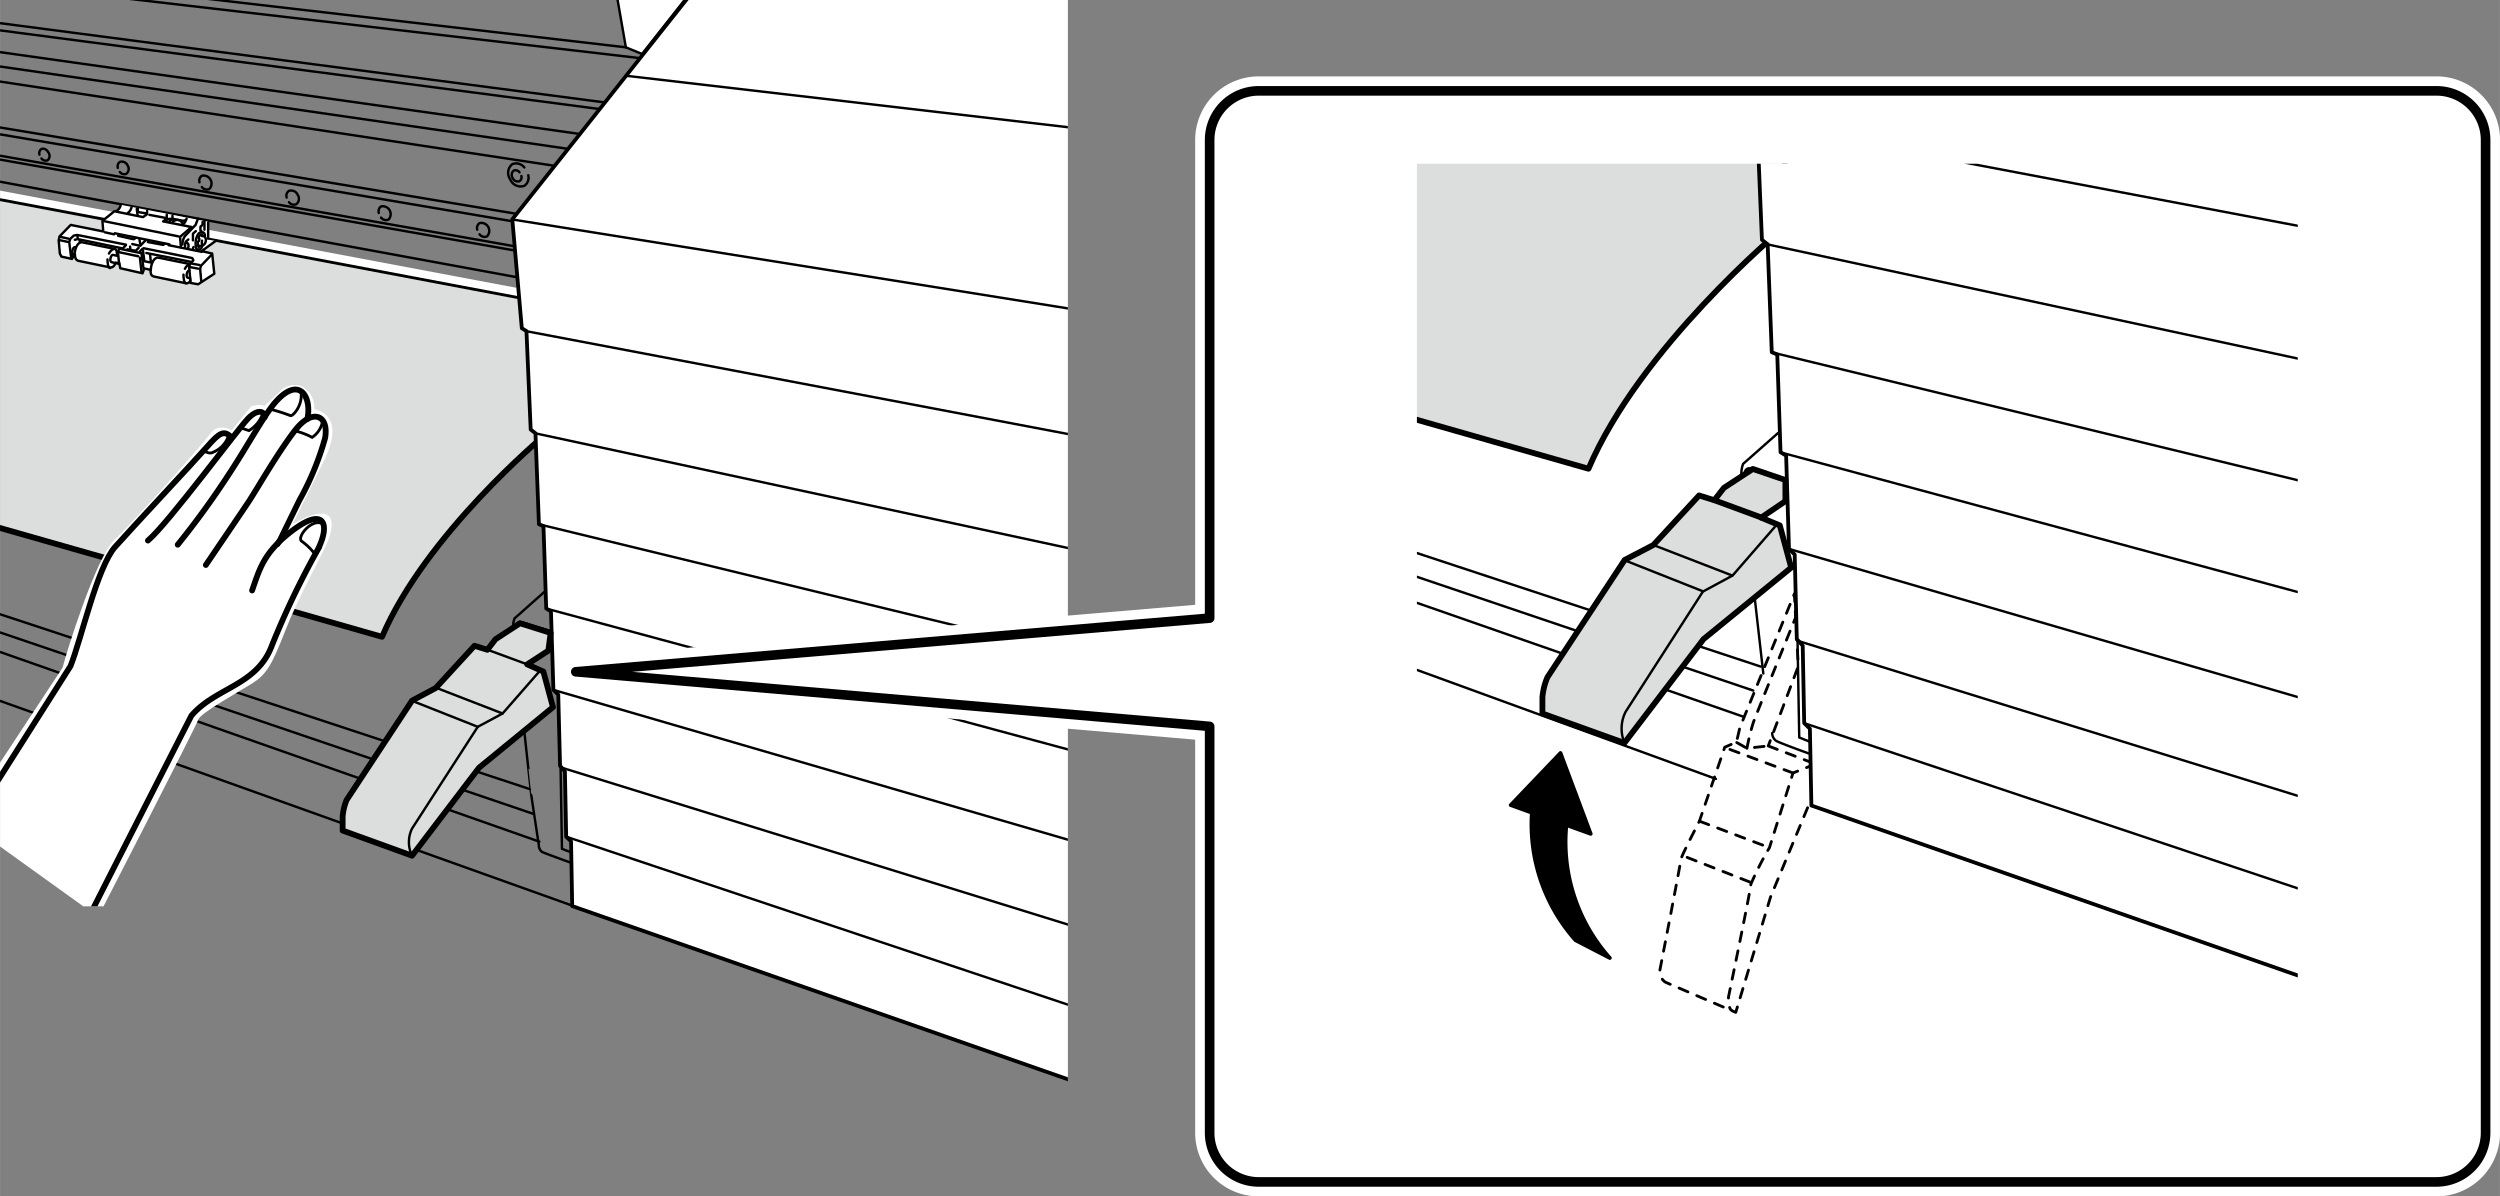 <svg id="レイヤー_1" data-name="レイヤー 1" xmlns="http://www.w3.org/2000/svg" xmlns:xlink="http://www.w3.org/1999/xlink" width="83.48mm" height="39.95mm" viewBox="0 0 236.64 113.25"><rect x="0" y="0" width="236.64" height="113.25" fill="#808080" stroke="none"/><defs><style>.cls-1,.cls-10,.cls-11,.cls-13,.cls-14,.cls-16,.cls-17,.cls-18,.cls-2,.cls-5,.cls-7,.cls-8{fill:none;}.cls-10,.cls-11,.cls-14,.cls-16,.cls-17,.cls-2,.cls-5,.cls-7,.cls-8{stroke:#000;}.cls-10,.cls-11,.cls-13,.cls-14,.cls-16,.cls-17,.cls-18,.cls-2,.cls-5,.cls-8{stroke-linecap:round;}.cls-13,.cls-14,.cls-16,.cls-17,.cls-18,.cls-2,.cls-5,.cls-8{stroke-linejoin:round;}.cls-17,.cls-2{stroke-width:0.23px;}.cls-3{clip-path:url(#clip-path);}.cls-4{fill:#dcdddd;}.cls-10,.cls-5{stroke-width:0.55px;}.cls-6{fill:#fff;}.cls-7{stroke-miterlimit:10;}.cls-11,.cls-16,.cls-7{stroke-width:0.27px;}.cls-8{stroke-width:0.36px;}.cls-9{clip-path:url(#clip-path-2);}.cls-12{clip-path:url(#clip-path-3);}.cls-13,.cls-18{stroke:#fff;}.cls-13{stroke-width:2.74px;}.cls-14{stroke-width:0.91px;}.cls-15{clip-path:url(#clip-path-4);}.cls-16,.cls-17{stroke-dasharray:0.91 0.91;}.cls-18{stroke-width:1.82px;}</style><clipPath id="clip-path"><rect class="cls-1" width="101.08" height="105.76"/></clipPath><clipPath id="clip-path-2"><rect class="cls-1" y="35" width="35.31" height="50.79"/></clipPath><clipPath id="clip-path-3"><rect class="cls-1" width="236.64" height="113.25"/></clipPath><clipPath id="clip-path-4"><rect class="cls-1" x="134.12" y="15.5" width="83.38" height="89.34"/></clipPath></defs><title>アートボード 1</title><line class="cls-2" x1="18.71" y1="20.69" x2="48.91" y2="26.24"/><g class="cls-3"><line class="cls-2" x1="-4.73" y1="16.32" x2="18.71" y2="20.69"/><path class="cls-4" d="M51.46,41.28s-11.18,9.32-15.3,19l-39-11.11L-3.27,18,52.29,28.32Z"/><path class="cls-5" d="M51.46,41.28s-11.18,9.32-15.3,19l-39-11.11L-3.27,18,52.29,28.32Z"/><polygon class="cls-6" points="73.84 31.94 73.77 32.85 -7.92 17.4 -7.67 16.6 73.84 31.94"/><polyline class="cls-7" points="73.84 31.94 73.77 32.85 -7.92 17.4 -7.67 16.6"/><path class="cls-6" d="M60.77,5.11l-1.53-.63-1-5.74a3,3,0,0,1,.62-2,24.65,24.65,0,0,1,2.51-2.15L68.74-5Z"/><path class="cls-2" d="M60.77,5.11l-1.53-.63-1-5.74a3,3,0,0,1,.62-2,24.65,24.65,0,0,1,2.51-2.15L68.74-5Z"/><line class="cls-2" x1="59.24" y1="4.48" x2="-10.31" y2="-3.58"/><line class="cls-2" x1="60.56" y1="5.5" x2="-8.99" y2="-2.57"/><line class="cls-2" x1="57.12" y1="9.68" x2="-11.23" y2="0.72"/><line class="cls-2" x1="56.88" y1="10.34" x2="-11.47" y2="1.37"/><line class="cls-2" x1="54.79" y1="12.67" x2="-15.06" y2="2.81"/><line class="cls-2" x1="53.84" y1="14.1" x2="-15.83" y2="4"/><line class="cls-2" x1="52.58" y1="15.71" x2="-16.19" y2="5.26"/><line class="cls-2" x1="-16.07" y1="9.38" x2="49" y2="20.26"/><line class="cls-2" x1="48.64" y1="20.97" x2="-16.13" y2="9.98"/><line class="cls-2" x1="48.64" y1="23.3" x2="-16.19" y2="11.89"/><line class="cls-2" x1="48.76" y1="23.72" x2="-16.19" y2="12.25"/><path class="cls-2" d="M45.17,21.74a.57.57,0,0,1,.22-.62.75.75,0,0,1,.7,1.26.59.59,0,0,1-.7-.2"/><path class="cls-2" d="M35.85,20.16a.57.57,0,0,1,.22-.62.75.75,0,0,1,.7,1.25.59.59,0,0,1-.7-.19"/><path class="cls-2" d="M27.13,18.7a.55.55,0,0,1,.22-.63.66.66,0,0,1,.82.37.65.65,0,0,1-.13.89.58.58,0,0,1-.69-.19"/><path class="cls-2" d="M18.88,17.26a.57.57,0,0,1,.22-.62.75.75,0,0,1,.7,1.26.59.59,0,0,1-.7-.2"/><path class="cls-2" d="M11.15,15.89a.51.51,0,0,1,.19-.56.59.59,0,0,1,.73.33.58.58,0,0,1-.11.79.51.51,0,0,1-.62-.17"/><path class="cls-2" d="M3.73,14.64a.48.48,0,0,1,.17-.52c.21-.12.51,0,.68.32a.54.54,0,0,1-.09.74A.5.5,0,0,1,3.92,15"/><path class="cls-2" d="M50,16.59a.93.93,0,0,1-.37,1,1.06,1.06,0,0,1-1.33-.6,1.06,1.06,0,0,1,.2-1.46,1,1,0,0,1,1.13.32"/><path class="cls-2" d="M49.35,16.66a.44.44,0,0,1-.18.49.51.51,0,0,1-.64-.29.53.53,0,0,1,.09-.71.46.46,0,0,1,.55.16"/><polyline class="cls-6" points="153.35 120.43 54.16 85.77 54.05 79.64 53.59 79.2 53.47 73.02 53.01 72.49 52.84 65.75 52.38 65.3 52.15 57.87 51.7 57.6 51.44 49.81 51.01 49.62 50.68 41.01 50.23 40.66 49.83 31.34 49.39 31.07 48.49 20.76 72.93 -10.07 152.99 -4.93"/><polyline class="cls-8" points="153.35 120.43 54.16 85.77 54.05 79.64 53.59 79.2 53.47 73.02 53.01 72.49 52.84 65.75 52.38 65.3 52.15 57.87 51.7 57.6 51.44 49.81 51.01 49.62 50.68 41.01 50.23 40.66 49.83 31.34 49.39 31.07 48.49 20.76 72.93 -10.07 152.99 -4.93"/><line class="cls-2" x1="48.58" y1="20.79" x2="152.72" y2="37.46"/><line class="cls-2" x1="59.24" y1="7.17" x2="149.32" y2="17.66"/><line class="cls-2" x1="49.92" y1="31.37" x2="129.24" y2="46.43"/><line class="cls-2" x1="50.77" y1="41.04" x2="130.32" y2="58.17"/><line class="cls-2" x1="51.1" y1="49.65" x2="129.24" y2="68.65"/><line class="cls-2" x1="51.79" y1="57.63" x2="132.11" y2="79.32"/><line class="cls-2" x1="52.47" y1="65.33" x2="133.45" y2="88.91"/><line class="cls-2" x1="53.24" y1="72.69" x2="133.9" y2="97.69"/><line class="cls-2" x1="53.68" y1="79.23" x2="134.53" y2="106.3"/><path class="cls-2" d="M54,81.65s-2.37-.85-2.68-1A.78.78,0,0,1,51,80l-.72-4.75S48.62,60,48.58,59.47a2,2,0,0,1,.13-.94l2.78-2.47"/><polyline class="cls-2" points="53.06 72.64 53.19 80.35 54 80.66"/><line class="cls-2" x1="50.13" y1="74.69" x2="-5.62" y2="56.29"/><line class="cls-2" x1="-8.07" y1="57.12" x2="50.48" y2="77.04"/><line class="cls-2" x1="51.05" y1="79.67" x2="-9.14" y2="58.5"/><line class="cls-2" x1="-9.63" y1="62.9" x2="54.12" y2="85.71"/><path class="cls-2" d="M48.87,59.11s.13-.37.62-.19,2.62.81,2.62.81"/></g><g class="cls-9"><path class="cls-6" d="M27.83,49.53c4.38-2.37,3.77.44,3.07,2S28.27,56.46,27,59.7s-1.75,4.12-3.15,5-4.91,2.81-5.09,3.42S9.28,86.8,9.28,86.8L-3.55,77.58,5.92,63.2c.35-1.4,3.15-10.43,4.91-12.09S19.24,42,19.94,41s2-.27,2-.27l1.84-2.28s1-.26,1.22,0l1.67-1.57c1.49-1.14,3.16.09,3.07,1.84,2.1.53,2.1,2.45,1,4.73s-3,6.05-3,6.05"/><path class="cls-10" d="M23.86,55.89c.64-1.81,1-3.31,3.17-5.15,3.78-3.18,4.29-1.08,3,1.37a78.62,78.62,0,0,0-4.3,9c-1.42,3.81-5.31,3.94-7.62,6.64,0,0-8,15.67-9.77,19.19"/><path class="cls-10" d="M26.26,51.51l.26-.43,1.8-3.69a27.08,27.08,0,0,0,2.45-5.93c.38-2.18-1.21-2.87-2.88-.68s-3.48,5.36-4.29,6.61c-.6.91-4.12,6.09-4.12,6.09"/><path class="cls-10" d="M29.09,39.66c.43-2-.68-4.12-2.91-1.72-1.1,1.19-2.67,4.15-4.55,7a80.25,80.25,0,0,1-4.81,6.62"/><path class="cls-10" d="M25.06,39.49c0-.51-.6-.86-1.55.09S16,49.45,14,51.17"/><path class="cls-10" d="M21.88,41.38c-.68-.69-1.11-.43-2.31.94s-7,7.56-8.68,9.45S7.7,60.47,6.67,63.05L-2.81,78"/><path class="cls-11" d="M29.87,52.54a5.84,5.84,0,0,0-1.29-1.29c-.6-.34,1-2.32,2-1.63"/><path class="cls-11" d="M28.51,40.11l-.45.71a7,7,0,0,1,1.48.58,2.28,2.28,0,0,0,1-1.61"/><path class="cls-11" d="M25.68,38.76a18.08,18.08,0,0,1,1.8.58c.2.13,1.23-1,1-2.25"/><path class="cls-11" d="M22.78,40.5l.78.26a3,3,0,0,0,1.28-1.55"/><path class="cls-11" d="M19.31,42.69s.51.32.83.13a2.56,2.56,0,0,0,1.48-1.55"/></g><g class="cls-12"><path class="cls-6" d="M235.28,107.24a4.65,4.65,0,0,1-4.65,4.64H119.15a4.65,4.65,0,0,1-4.65-4.64V68.76l-60-5.17,60-5.08V13.25a4.65,4.65,0,0,1,4.65-4.65H230.63a4.65,4.65,0,0,1,4.65,4.65Z"/><path class="cls-13" d="M235.28,107.24a4.65,4.65,0,0,1-4.65,4.64H119.15a4.65,4.65,0,0,1-4.65-4.64V68.76l-60-5.17,60-5.08V13.25a4.65,4.65,0,0,1,4.65-4.65H230.63a4.65,4.65,0,0,1,4.65,4.65Z"/><path class="cls-14" d="M235.28,107.24a4.65,4.65,0,0,1-4.65,4.64H119.15a4.65,4.65,0,0,1-4.65-4.64V68.76l-60-5.17,60-5.08V13.25a4.65,4.65,0,0,1,4.65-4.65H230.63a4.65,4.65,0,0,1,4.65,4.65Z"/><path class="cls-4" d="M49.22,59,46.9,60.51l-.77,1-1.22-.38-3.67,4L39,66.32l-6.19,9.4a5.16,5.16,0,0,0-.38,1.6v1.3L39,81l6.34-8.33,7-5.73-.91-3.37-1.53-.68,2-1.3.22-1.68Z"/><path class="cls-5" d="M49.22,59,46.9,60.51l-.77,1-1.22-.38-3.67,4L39,66.32l-6.19,9.4a5.16,5.16,0,0,0-.38,1.6v1.3L39,81l6.34-8.33,7-5.73-.91-3.37-1.53-.68,2-1.3.22-1.68Z"/><path class="cls-2" d="M51.18,63.41l-3.61,4.13L45.22,68.8,39,78.43A2.94,2.94,0,0,0,39,81"/><line class="cls-2" x1="45.22" y1="68.8" x2="38.95" y2="66.32"/><line class="cls-2" x1="47.57" y1="67.54" x2="41.24" y2="65.09"/><line class="cls-2" x1="49.88" y1="62.88" x2="46.13" y2="61.5"/></g><g class="cls-15"><path class="cls-6" d="M167.38,70.61l4.47,1.71.11,2.07-4.37,10.53L164.3,95.83,157.7,93c-.59-.27-.59-1.12-.59-1.12s2-10.27,2-10.53,1.75-3.62,1.75-3.62l2.4-7,1.11-.48.32-1.38,5.16-12.66.37,6.86Z"/><path class="cls-16" d="M167.38,70.61l4.47,1.71.11,2.07-4.37,10.53L164.3,95.83,157.7,93c-.59-.27-.59-1.12-.59-1.12s2-10.27,2-10.53,1.75-3.62,1.75-3.62l2.4-7,1.11-.48.32-1.38,5.16-12.66.37,6.86Z"/><polyline class="cls-16" points="164.4 70.29 165.36 70.83 167.38 70.61"/><path class="cls-16" d="M165.36,70.83a23.09,23.09,0,0,1,.59-2.4c.26-.74,4-9.94,4-9.94"/><path class="cls-16" d="M171.85,72.32l-2.13.85-2.23,7.07a30.4,30.4,0,0,0-1.76,3.46c0,.48-2.12,10.69-2.12,10.69s0,1.06.26,1.22"/><line class="cls-16" x1="165.63" y1="83.49" x2="159.24" y2="80.98"/><line class="cls-16" x1="160.89" y1="77.74" x2="167.49" y2="80.24"/><line class="cls-6" x1="169.72" y1="73.17" x2="163.29" y2="70.77"/><line class="cls-16" x1="169.72" y1="73.17" x2="163.29" y2="70.77"/><path class="cls-4" d="M168.52,21.82s-13.26,11.06-18.16,22.55L104.12,31.18l-.57-37,66,12.27Z"/><path class="cls-5" d="M168.52,21.82s-13.26,11.06-18.16,22.55L104.12,31.18l-.57-37,66,12.27Z"/><path class="cls-6" d="M125.56-2.82s-1.46.39-1.53.42a.57.57,0,0,0-.14.14l0,.06-2.36-.48a.25.25,0,0,0-.32.21l.2,1.31.83.18.18,0-.71.38a.89.89,0,0,0-.27.65c0,.38,0,1.08,0,1.08l0,.11c-.43-.11-.82,1.07-.23,1.26h0c.06.57.35,1,.77,1.09s1.18.25,1.49.3a1,1,0,0,0,1-.56l0,0,.21,0a1,1,0,0,0,.39,0c.19-.06,1.64-.66,1.64-.66a1.4,1.4,0,0,0,.77-.08l3-1,.13-.07,35,6.75L172.63-.8"/><path class="cls-2" d="M125.56-2.82s-1.46.39-1.53.42a.57.57,0,0,0-.14.14l0,.06-2.36-.48a.25.25,0,0,0-.32.21l.2,1.31.83.18.18,0-.71.38a.89.89,0,0,0-.27.65c0,.38,0,1.08,0,1.08l0,.11c-.43-.11-.82,1.07-.23,1.26h0c.06.57.35,1,.77,1.09s1.18.25,1.49.3a1,1,0,0,0,1-.56l0,0,.21,0a1,1,0,0,0,.39,0c.19-.06,1.64-.66,1.64-.66a1.4,1.4,0,0,0,.77-.08l3-1,.13-.07,35,6.75L172.63-.8"/><polyline class="cls-6" points="289.19 117.39 171.46 76.25 171.32 68.98 170.78 68.45 170.64 61.12 170.08 60.49 169.88 52.49 169.34 51.96 169.07 43.13 168.54 42.81 168.23 33.56 167.71 33.34 167.32 23.12 166.78 22.7 166.32 11.64 165.79 11.33 164.72 -0.91 193.73 -37.5 288.76 -31.41"/><polyline class="cls-8" points="289.19 117.39 171.46 76.25 171.32 68.98 170.78 68.45 170.64 61.12 170.08 60.49 169.88 52.49 169.34 51.96 169.07 43.13 168.54 42.81 168.23 33.56 167.71 33.34 167.32 23.12 166.78 22.7 166.32 11.64 165.79 11.33 164.72 -0.91 193.73 -37.5 288.76 -31.41"/><line class="cls-2" x1="164.83" y1="-0.87" x2="288.44" y2="18.91"/><line class="cls-2" x1="166.43" y1="11.68" x2="260.57" y2="29.55"/><line class="cls-2" x1="167.43" y1="23.16" x2="261.85" y2="43.49"/><line class="cls-2" x1="167.82" y1="33.38" x2="260.57" y2="55.93"/><line class="cls-2" x1="168.65" y1="42.85" x2="263.97" y2="68.59"/><line class="cls-2" x1="169.44" y1="51.99" x2="265.57" y2="79.98"/><line class="cls-2" x1="170.36" y1="60.72" x2="266.1" y2="90.4"/><line class="cls-2" x1="170.89" y1="68.49" x2="266.85" y2="100.61"/><path class="cls-2" d="M168.29,41,165,43.91a2.56,2.56,0,0,0-.16,1.12c0,.64,2.07,18.72,2.07,18.72"/><path class="cls-2" d="M167.75,69.39a.91.91,0,0,0,.38.74c.37.22,3.19,1.23,3.19,1.23"/><polyline class="cls-2" points="170.15 60.67 170.31 69.81 171.26 70.19"/><line class="cls-2" x1="166.67" y1="63.1" x2="100.5" y2="41.25"/><line class="cls-2" x1="97.6" y1="42.25" x2="165.96" y2="65.37"/><line class="cls-2" x1="165.04" y1="67.85" x2="96.32" y2="43.88"/><line class="cls-2" x1="94.9" y1="49.12" x2="162.42" y2="73.73"/><path class="cls-2" d="M165.18,44.61s.14-.45.74-.23,3.1,1,3.1,1"/><line class="cls-17" x1="166.7" y1="48.98" x2="162.27" y2="47.35"/><path class="cls-4" d="M165.92,44.39l-2.74,1.79-.91,1.17-1.44-.45-4.33,4.69L153.79,53l-7.31,11.1A6.13,6.13,0,0,0,146,66v1.54l7.76,2.79,7.49-9.83,8.3-6.77-1.08-4L166.7,49,169,47.44l0-2Z"/><path class="cls-5" d="M165.92,44.39l-2.74,1.79-.91,1.17-1.44-.45-4.33,4.69L153.79,53l-7.31,11.1A6.13,6.13,0,0,0,146,66v1.54l7.76,2.79,7.49-9.83,8.3-6.77-1.08-4L166.7,49,169,47.44l0-2Z"/><path class="cls-2" d="M168.23,49.61,164,54.48,161.19,56l-7.31,11.37a3.51,3.51,0,0,0-.09,3"/><line class="cls-2" x1="161.19" y1="55.97" x2="153.79" y2="53.04"/><line class="cls-2" x1="163.97" y1="54.48" x2="156.5" y2="51.59"/><line class="cls-5" x1="166.7" y1="48.98" x2="162.27" y2="47.35"/><path class="cls-6" d="M147.71,71.28,143,76.21l2,.72A16.55,16.55,0,0,0,149.13,89l3.25,1.68a16.49,16.49,0,0,1-4.11-12.58l2.3.83Z"/><path class="cls-18" d="M147.71,71.28,143,76.21l2,.72A16.55,16.55,0,0,0,149.13,89l3.25,1.68a16.49,16.49,0,0,1-4.11-12.58l2.3.83Z"/><path d="M147.71,71.28,143,76.21l2,.72A16.55,16.55,0,0,0,149.13,89l3.25,1.68a16.49,16.49,0,0,1-4.11-12.58l2.3.83Z"/><path class="cls-8" d="M147.71,71.28,143,76.21l2,.72A16.55,16.55,0,0,0,149.13,89l3.25,1.68a16.49,16.49,0,0,1-4.11-12.58l2.3.83Z"/></g><path class="cls-6" d="M11.42,19.38a.76.76,0,0,1-.19.42L11,20l-.18,0-1.13.91.08,1-3.08-.62L5.63,22.38l-.08.36L5.66,24l.15.29,1,.22.12-.22v-.21l.16,0c0,.31.09.55.33.61l3,.62c.25.06.45-.21.53-.45l.34.05.09.48,2.11.48.16-.46.6.13c0,.28,0,.57.34.64l3,.63c.31.06.44-.28.44-.28v.25l.72.13,1.53-1-.2-1.91-1-.23,1.43-.95-.94-.16.11-1.67Z"/><line class="cls-2" x1="19.7" y1="22.57" x2="19.7" y2="21.06"/><path class="cls-2" d="M11.42,19.38a.76.76,0,0,1-.19.42L11,20l-.18,0-1.13.91.08,1-3.08-.62L5.63,22.38l-.08.36L5.66,24l.15.29,1,.22.12-.22v-.21l.16,0c0,.31.09.55.33.61l3,.62c.25.06.45-.21.53-.45l.34.05.09.48,2.11.48.16-.46.6.13c0,.28,0,.57.34.64l3,.63c.31.06.44-.28.44-.28v.25l.72.13,1.53-1-.2-1.91-1-.23,1.38-1"/><polyline class="cls-2" points="11.03 20.04 13.54 20.55 13.92 20.27 13.92 19.95"/><line class="cls-2" x1="12.94" y1="19.78" x2="13.02" y2="20.36"/><path class="cls-2" d="M12.09,20.17l.16-.15a1,1,0,0,0,.19-.38"/><line class="cls-2" x1="14.14" y1="20.34" x2="15.63" y2="20.62"/><polyline class="cls-2" points="15.78 20.32 15.78 20.69 15.44 20.96 18.13 21.49 17.04 22.42 17.12 23.41"/><path class="cls-2" d="M17.31,21.26l.18-.2a2.19,2.19,0,0,0,.17-.37"/><path class="cls-2" d="M18.7,20.8l-.19.49-1,1.05a1.38,1.38,0,0,0-.24.8"/><line class="cls-2" x1="19.1" y1="23.84" x2="15.96" y2="23.21"/><line class="cls-2" x1="9.93" y1="21.99" x2="10.79" y2="22.18"/><line class="cls-2" x1="10.86" y1="22.08" x2="16.03" y2="23.13"/><line class="cls-2" x1="9.87" y1="20.94" x2="16.9" y2="22.38"/><polyline class="cls-2" points="13.04 19.74 13.04 19.98 13.12 20.08 13.82 20.2"/><polyline class="cls-2" points="16.32 20.43 16.32 20.62 16.41 20.73 17.35 20.9 17.49 20.86"/><path class="cls-2" d="M16.3,21.1a.54.54,0,0,1,1,.14"/><path class="cls-2" d="M16,21c.18-.22.48-.3.57-.19"/><path class="cls-2" d="M15.65,20.94c.18-.21.48-.29.57-.18"/><polyline class="cls-2" points="19.17 21.02 19.17 21.27 18.97 21.47 18.97 21.81 19.07 21.89"/><polyline class="cls-2" points="18.26 22.75 18.26 22.27 18.26 22.12 18.53 21.88"/><line class="cls-2" x1="19.35" y1="20.92" x2="19.35" y2="21.74"/><polyline class="cls-2" points="17.51 23.45 17.51 23.14 17.57 22.89 17.82 22.67"/><path class="cls-2" d="M17.66,23c.22,0,.2.3.15.47"/><polyline class="cls-2" points="18.27 23.6 18.27 23.47 18.32 23.38"/><path class="cls-2" d="M19.13,22.35l.18,0,.14.18a.58.58,0,0,1-.18.65l-.17.13-.25-.05"/><polyline class="cls-2" points="18.78 22.52 18.87 22.62 18.83 22.82 18.73 22.87"/><path class="cls-2" d="M19.12,22.78c-.05.16,0,.36,0,.39"/><path class="cls-2" d="M18.82,22.44c.06-.18.3-.29.3-.25"/><path class="cls-2" d="M19.13,22l.1,0a.35.35,0,0,1,.16.33"/><path class="cls-2" d="M18.69,23.61l.14,0a.26.26,0,0,0,.26-.24"/><path class="cls-2" d="M19,22H19c-.35,0-.66,1-.39,1.6"/><path class="cls-2" d="M18.72,22.94c0,.16,0,.38.1.45"/><polyline class="cls-2" points="20 24.14 19.03 25.15 18.94 25.44 19.05 26.66"/><line class="cls-2" x1="18.22" y1="24.47" x2="18.28" y2="24.6"/><polyline class="cls-2" points="18.29 24.66 17.99 24.94 17.9 25.25 18.01 26.5"/><line class="cls-2" x1="18.15" y1="24.95" x2="18.89" y2="25.09"/><line class="cls-2" x1="18.01" y1="25.29" x2="18.75" y2="25.43"/><polyline class="cls-2" points="6.73 24.37 6.55 22.93 6.64 22.62 6.98 22.3 7.3 22.24 11.92 23.16"/><polyline class="cls-2" points="11.18 22.32 12.65 22.65 12.82 22.54"/><polyline class="cls-2" points="12.52 23.1 13.27 23.27 13.77 22.75"/><line class="cls-2" x1="13.19" y1="22.62" x2="13.27" y2="23.09"/><polyline class="cls-2" points="13.99 22.91 15.44 23.18 15.58 23.08"/><polyline class="cls-2" points="12.06 23.6 12.84 23.74 13.12 23.46"/><line class="cls-2" x1="12.31" y1="23.34" x2="12.33" y2="23.58"/><polyline class="cls-2" points="11.27 24.98 11.16 23.85 11.28 23.54 13.39 23.97 13.58 25.43"/><line class="cls-2" x1="11.26" y1="23.87" x2="13.08" y2="24.26"/><line class="cls-2" x1="13.24" y1="24.4" x2="13.39" y2="25.74"/><line class="cls-2" x1="13.23" y1="23.81" x2="13.49" y2="23.55"/><line class="cls-2" x1="13.6" y1="23.5" x2="18.16" y2="24.42"/><polyline class="cls-2" points="7.08 22.7 7.34 22.63 11.57 23.51"/><line class="cls-2" x1="11.9" y1="23.23" x2="11.58" y2="23.55"/><line class="cls-2" x1="13.53" y1="23.7" x2="13.65" y2="24.63"/><line class="cls-2" x1="13.85" y1="23.95" x2="18" y2="24.77"/><line class="cls-2" x1="14.2" y1="24.07" x2="14.27" y2="24.77"/><line class="cls-2" x1="7.54" y1="22.73" x2="7.56" y2="22.93"/><line class="cls-2" x1="7.32" y1="22.31" x2="7.35" y2="22.5"/><line class="cls-2" x1="5.75" y1="22.43" x2="6.51" y2="22.6"/><line class="cls-2" x1="5.67" y1="22.74" x2="6.43" y2="22.9"/><path class="cls-2" d="M10.55,24.81c-.23-.06-.06-.72.14-.68"/><path class="cls-2" d="M6.94,24.09c-.22-.07-.06-.73.15-.69"/><line class="cls-2" x1="10.78" y1="24.15" x2="11.14" y2="24.22"/><line class="cls-2" x1="10.64" y1="24.84" x2="11.16" y2="24.95"/><path class="cls-2" d="M17.77,26.29c-.23-.06-.06-.73.14-.68"/><line class="cls-2" x1="17.86" y1="26.31" x2="18" y2="26.34"/><line class="cls-2" x1="13.56" y1="24.71" x2="14.38" y2="24.87"/><path class="cls-2" d="M11.07,24.18c0-.2,0-.6-.22-.62l-3.06-.62c-.38-.08-.71.48-.73,1.17"/><path class="cls-2" d="M10.17,24.56c0,.35.06.77.23.82"/><path class="cls-2" d="M10.31,24c.13-.25.34-.44.46-.42"/><path class="cls-2" d="M18,25,15,24.39c-.38-.07-.71.49-.73,1.17"/><path class="cls-2" d="M17.36,26c0,.35.06.77.23.82"/><path class="cls-2" d="M17.5,25.44c.13-.26.34-.44.45-.42"/></svg>